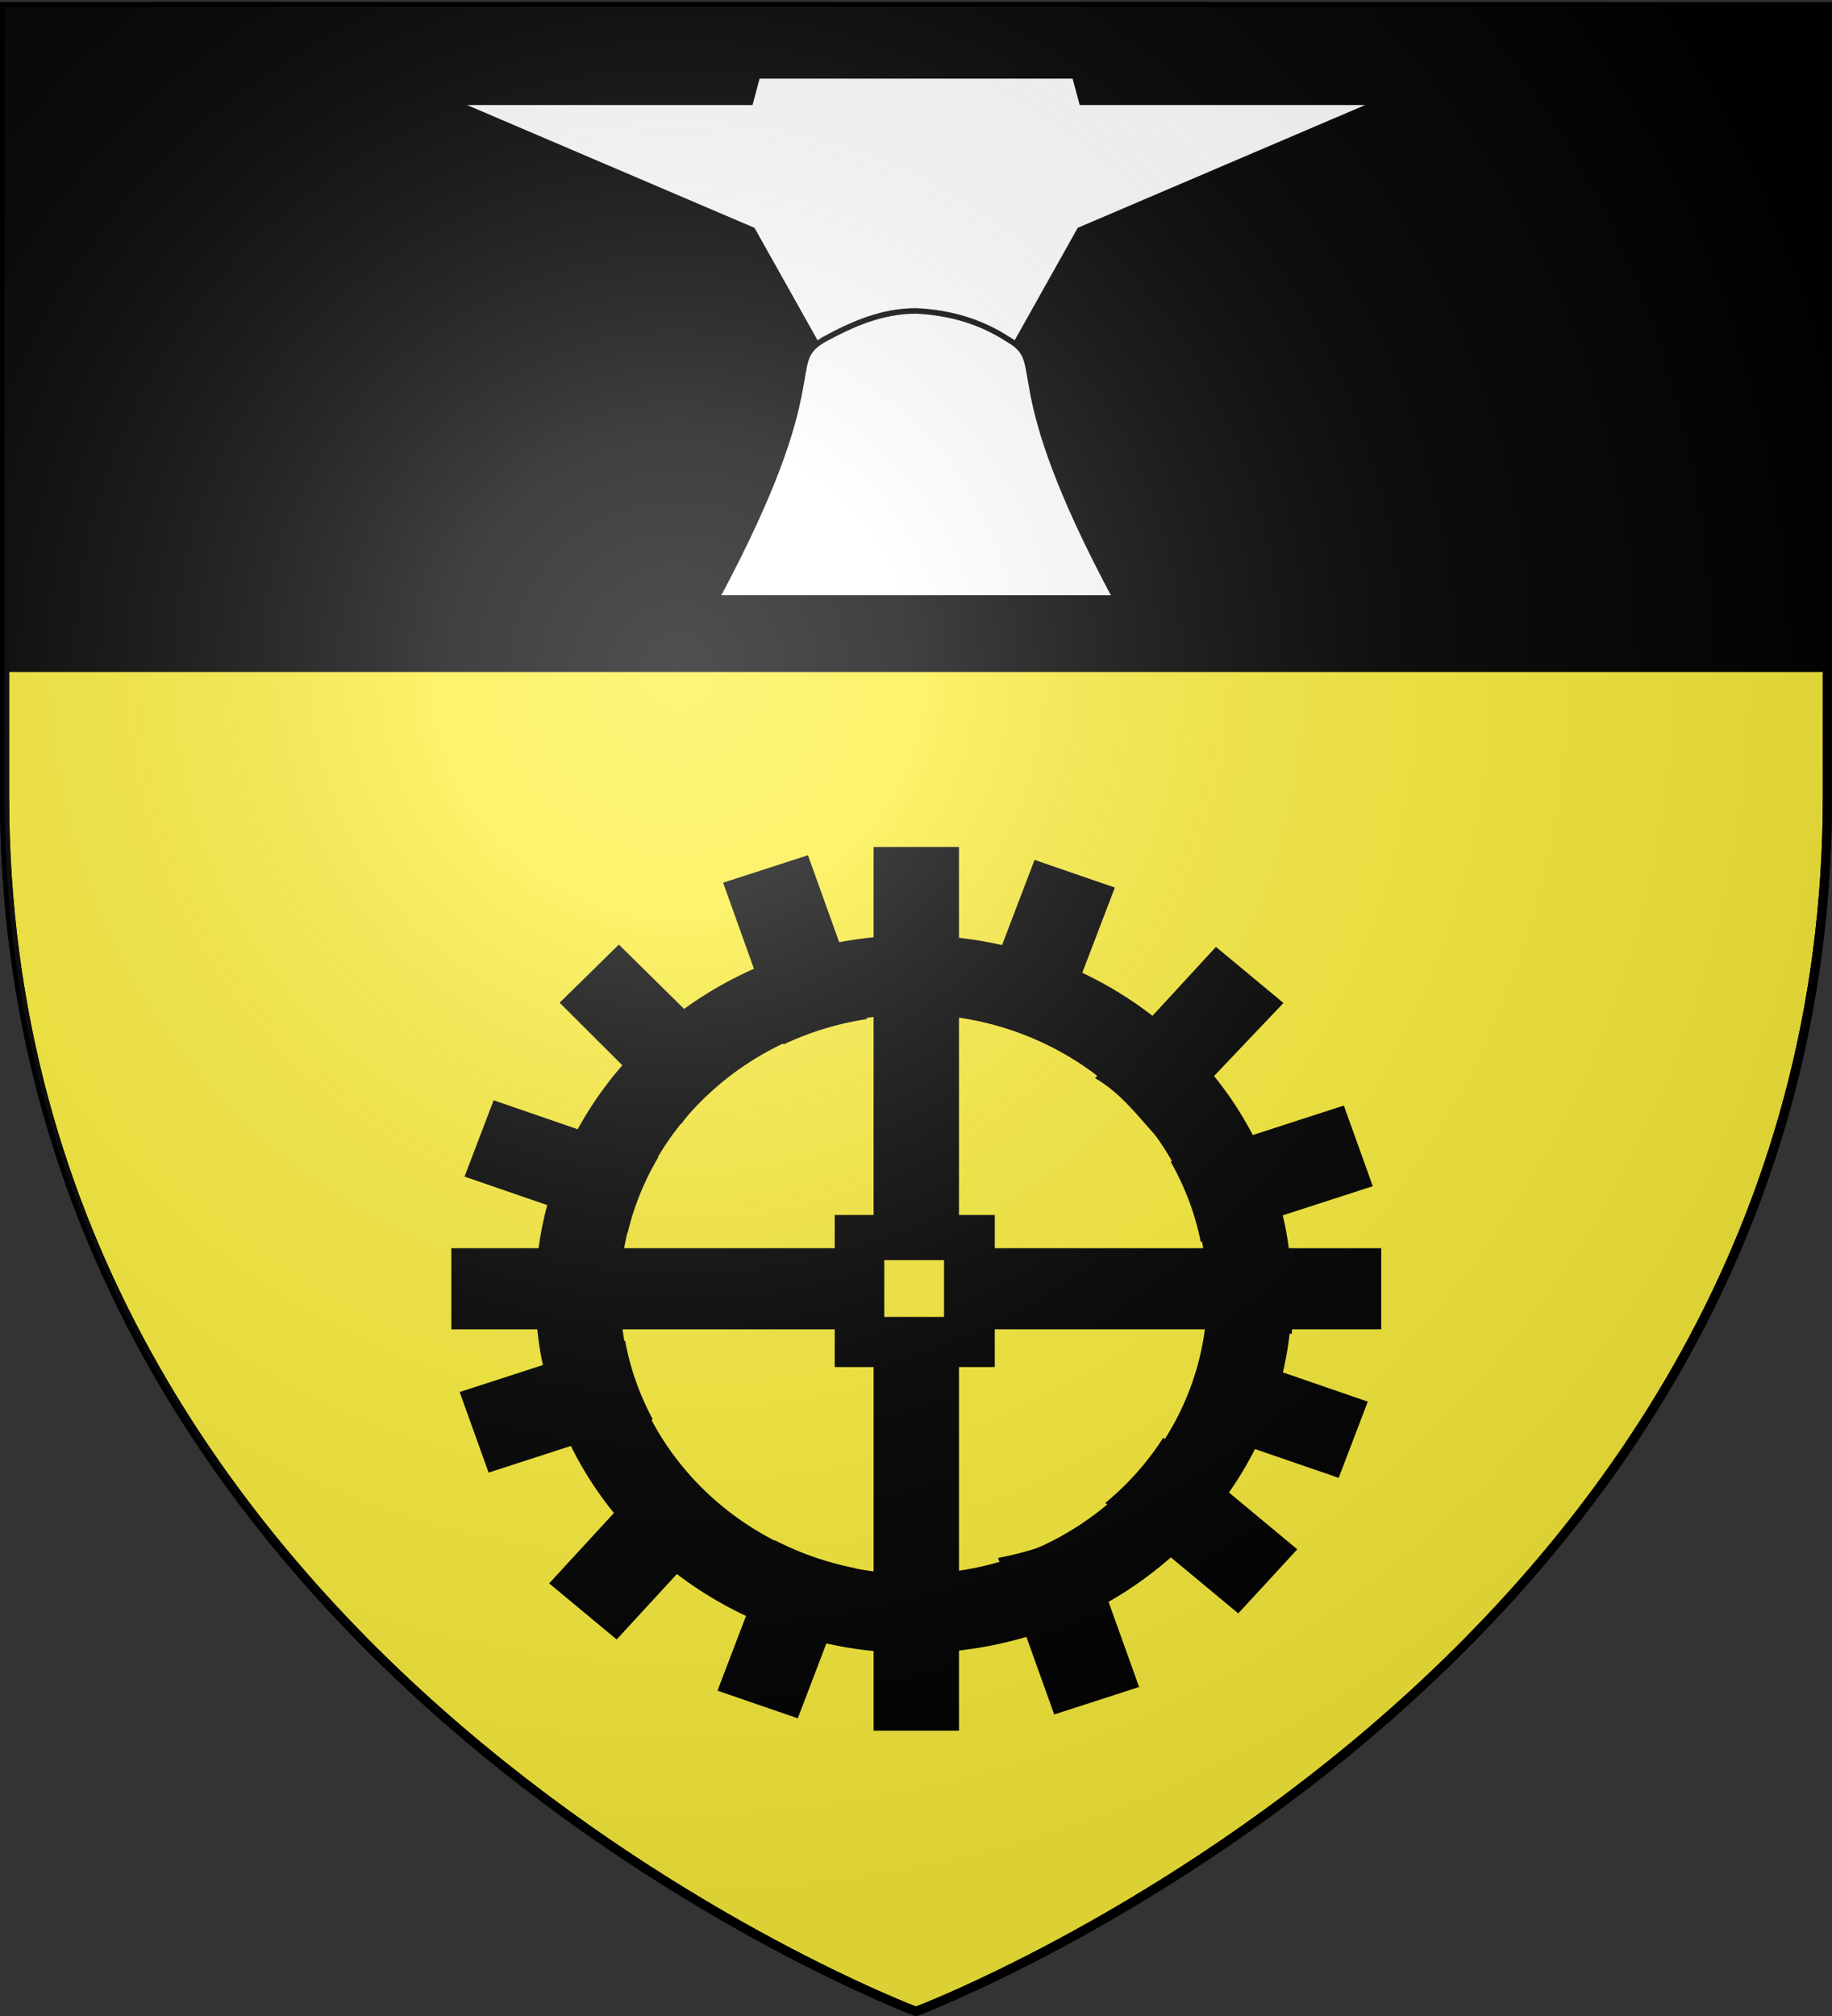 <svg xmlns="http://www.w3.org/2000/svg" xmlns:xlink="http://www.w3.org/1999/xlink" width="600" height="660" version="1.0"><rect width="100%" height="100%" fill="#333333" stroke="none"/><desc>Flag of Canton of Valais (Wallis)</desc><defs><radialGradient xlink:href="#b" id="c" cx="221.445" cy="226.331" r="300" fx="221.445" fy="226.331" gradientTransform="matrix(1.353 0 0 1.349 -77.63 -85.747)" gradientUnits="userSpaceOnUse"/><linearGradient id="b"><stop offset="0" style="stop-color:white;stop-opacity:.314"/><stop offset=".19" style="stop-color:white;stop-opacity:.251"/><stop offset=".6" style="stop-color:#6b6b6b;stop-opacity:.125"/><stop offset="1" style="stop-color:black;stop-opacity:.125"/></linearGradient></defs><g style="display:inline;fill:#fcef3c"><path d="M300 658.5s298.5-112.32 298.5-397.772V2.176H1.5v258.552C1.5 546.18 300 658.5 300 658.5z" style="fill:#fcef3c;fill-opacity:1;fill-rule:evenodd;stroke:#000;stroke-width:3;stroke-linecap:butt;stroke-linejoin:miter;stroke-miterlimit:4;stroke-dasharray:none;stroke-opacity:1"/></g><path d="M1.5 2.188V218.5h597V2.188z" style="opacity:1;color:#000;fill:#000;fill-opacity:1;fill-rule:nonzero;stroke:#000;stroke-width:3;stroke-linecap:butt;stroke-linejoin:miter;marker:none;marker-start:none;marker-mid:none;marker-end:none;stroke-miterlimit:4;stroke-dasharray:none;stroke-dashoffset:0;stroke-opacity:1;visibility:visible;display:inline;overflow:visible"/><path d="M300 658.5S1.5 546.18 1.5 260.728V2.176h597v258.552C598.5 546.18 300 658.5 300 658.5z" style="opacity:1;fill:none;fill-opacity:1;fill-rule:evenodd;stroke:#000;stroke-width:3;stroke-linecap:butt;stroke-linejoin:miter;stroke-miterlimit:4;stroke-dasharray:none;stroke-opacity:1"/><g style="opacity:1"><path d="m-349.469 225.469-38.062-67.844-160.844-68.687h159.688l3.78-14.188h170.657l3.813 14.188H-50.75l-160.844 68.687-38.062 67.844z" style="fill:#fff;fill-opacity:1;fill-rule:evenodd;stroke:#000;stroke-width:3;stroke-linecap:butt;stroke-linejoin:miter;stroke-miterlimit:4;stroke-dasharray:none;stroke-opacity:1" transform="matrix(.609 0 0 .609 482.473 -20.686)"/><path d="M-299.562 201.11c-18.195.035-33.776 6.768-49.563 15.359-22.626 13.07 6.005 20.187-57.687 139h214.468c-63.692-118.813-35.03-125.93-57.656-139-15.216-9.894-31.712-14.508-49.562-15.36z" style="fill:#fff;fill-opacity:1;fill-rule:evenodd;stroke:#000;stroke-width:3;stroke-linecap:butt;stroke-linejoin:miter;stroke-miterlimit:4;stroke-dasharray:none;stroke-opacity:1" transform="matrix(.609 0 0 .609 482.473 -20.686)"/></g><g style="display:inline"><path d="M360 270.219v181.437h-18.219v16.406H162.156v40h179.625v18.594H360v179.282h40V526.656h16.781v-18.593h181.063v-40H416.78v-16.407H400V270.22zm5 203.719h28v28h-28z" style="opacity:1;fill:#000;fill-opacity:1;fill-rule:nonzero;stroke:none;stroke-width:4;stroke-linecap:butt;stroke-linejoin:miter;stroke-miterlimit:4;stroke-dasharray:none;stroke-dashoffset:0;stroke-opacity:1;display:inline" transform="matrix(.699 0 0 .664 34.474 97.854)"/><path d="M535.38 487.687c0 88.705-70.552 160.614-157.583 160.614s-157.584-71.91-157.584-160.614 70.553-160.614 157.584-160.614 157.584 71.91 157.584 160.614z" style="opacity:1;fill:none;fill-opacity:1;fill-rule:nonzero;stroke:#000;stroke-width:39.773;stroke-linecap:butt;stroke-linejoin:miter;stroke-miterlimit:4;stroke-dasharray:none;stroke-dashoffset:0;stroke-opacity:1;display:inline" transform="matrix(.698 0 0 .651 35.545 106.202)"/><path d="m166.53 5.2-37.875 12.903 26.656 78.213a137.9 137.9 0 0 1 38.06-12.388zm191.86 45.332-55.183 63.093c11.363 7.302 18.601 17.41 27.256 27.507l58.05-64.26zm-279.842-1.11L52.18 76.656l55.455 58.211c7.537-11.202 16.086-19.402 26.373-27.85zm339.07 79.2-79.102 26.959c6.22 11.763 10.796 24.445 13.417 37.69l78.587-26.773zm-83.805 164.086a137.7 137.7 0 0 1-25.823 30.574l60.68 53.05 26.332-30.09zM80.507 243.546 5.227 269.22l12.908 37.846 74.9-25.527c-5.942-11.898-10.215-24.676-12.528-37.993zm214.695 94.074c-11.754 6.257-24.433 10.855-37.678 13.514l25.631 75.176 37.876-12.902zM99.226 303.475l-51.932 59.372 30.122 26.339 51.847-59.261a138 138 0 0 1-30.037-26.45z" style="fill:#000;fill-opacity:1;fill-rule:nonzero;stroke:#000;stroke-width:2;stroke-linecap:butt;stroke-linejoin:miter;stroke-miterlimit:4;stroke-dasharray:none;stroke-dashoffset:0;stroke-opacity:1;display:inline" transform="matrix(.699 0 0 .664 147.781 277.373)"/><path d="m273.31 6.239-28.575 78.8c13.237 2.688 25.888 7.33 37.612 13.605l28.581-78.77zM19.872 124.757 6.236 162.375l76.427 27.727c2.967-13.172 7.857-25.737 14.384-37.338zm333.152 120.86a137.7 137.7 0 0 1-12.991 37.853l75.777 27.461 13.642-37.587zM151.652 341.69l-26.893 74.153 37.618 13.636 26.854-74.019a138 138 0 0 1-37.579-13.77" style="fill:#000;fill-opacity:1;fill-rule:nonzero;stroke:none;stroke-width:4;stroke-linecap:butt;stroke-linejoin:miter;stroke-miterlimit:4;stroke-dasharray:none;stroke-dashoffset:0;stroke-opacity:1;display:inline" transform="matrix(.699 0 0 .664 147.781 277.373)"/></g><path d="M300 658.5s298.5-112.32 298.5-397.772V2.176H1.5v258.552C1.5 546.18 300 658.5 300 658.5" style="opacity:1;fill:url(#c);fill-opacity:1;fill-rule:evenodd;stroke:none;stroke-width:1px;stroke-linecap:butt;stroke-linejoin:miter;stroke-opacity:1"/></svg>